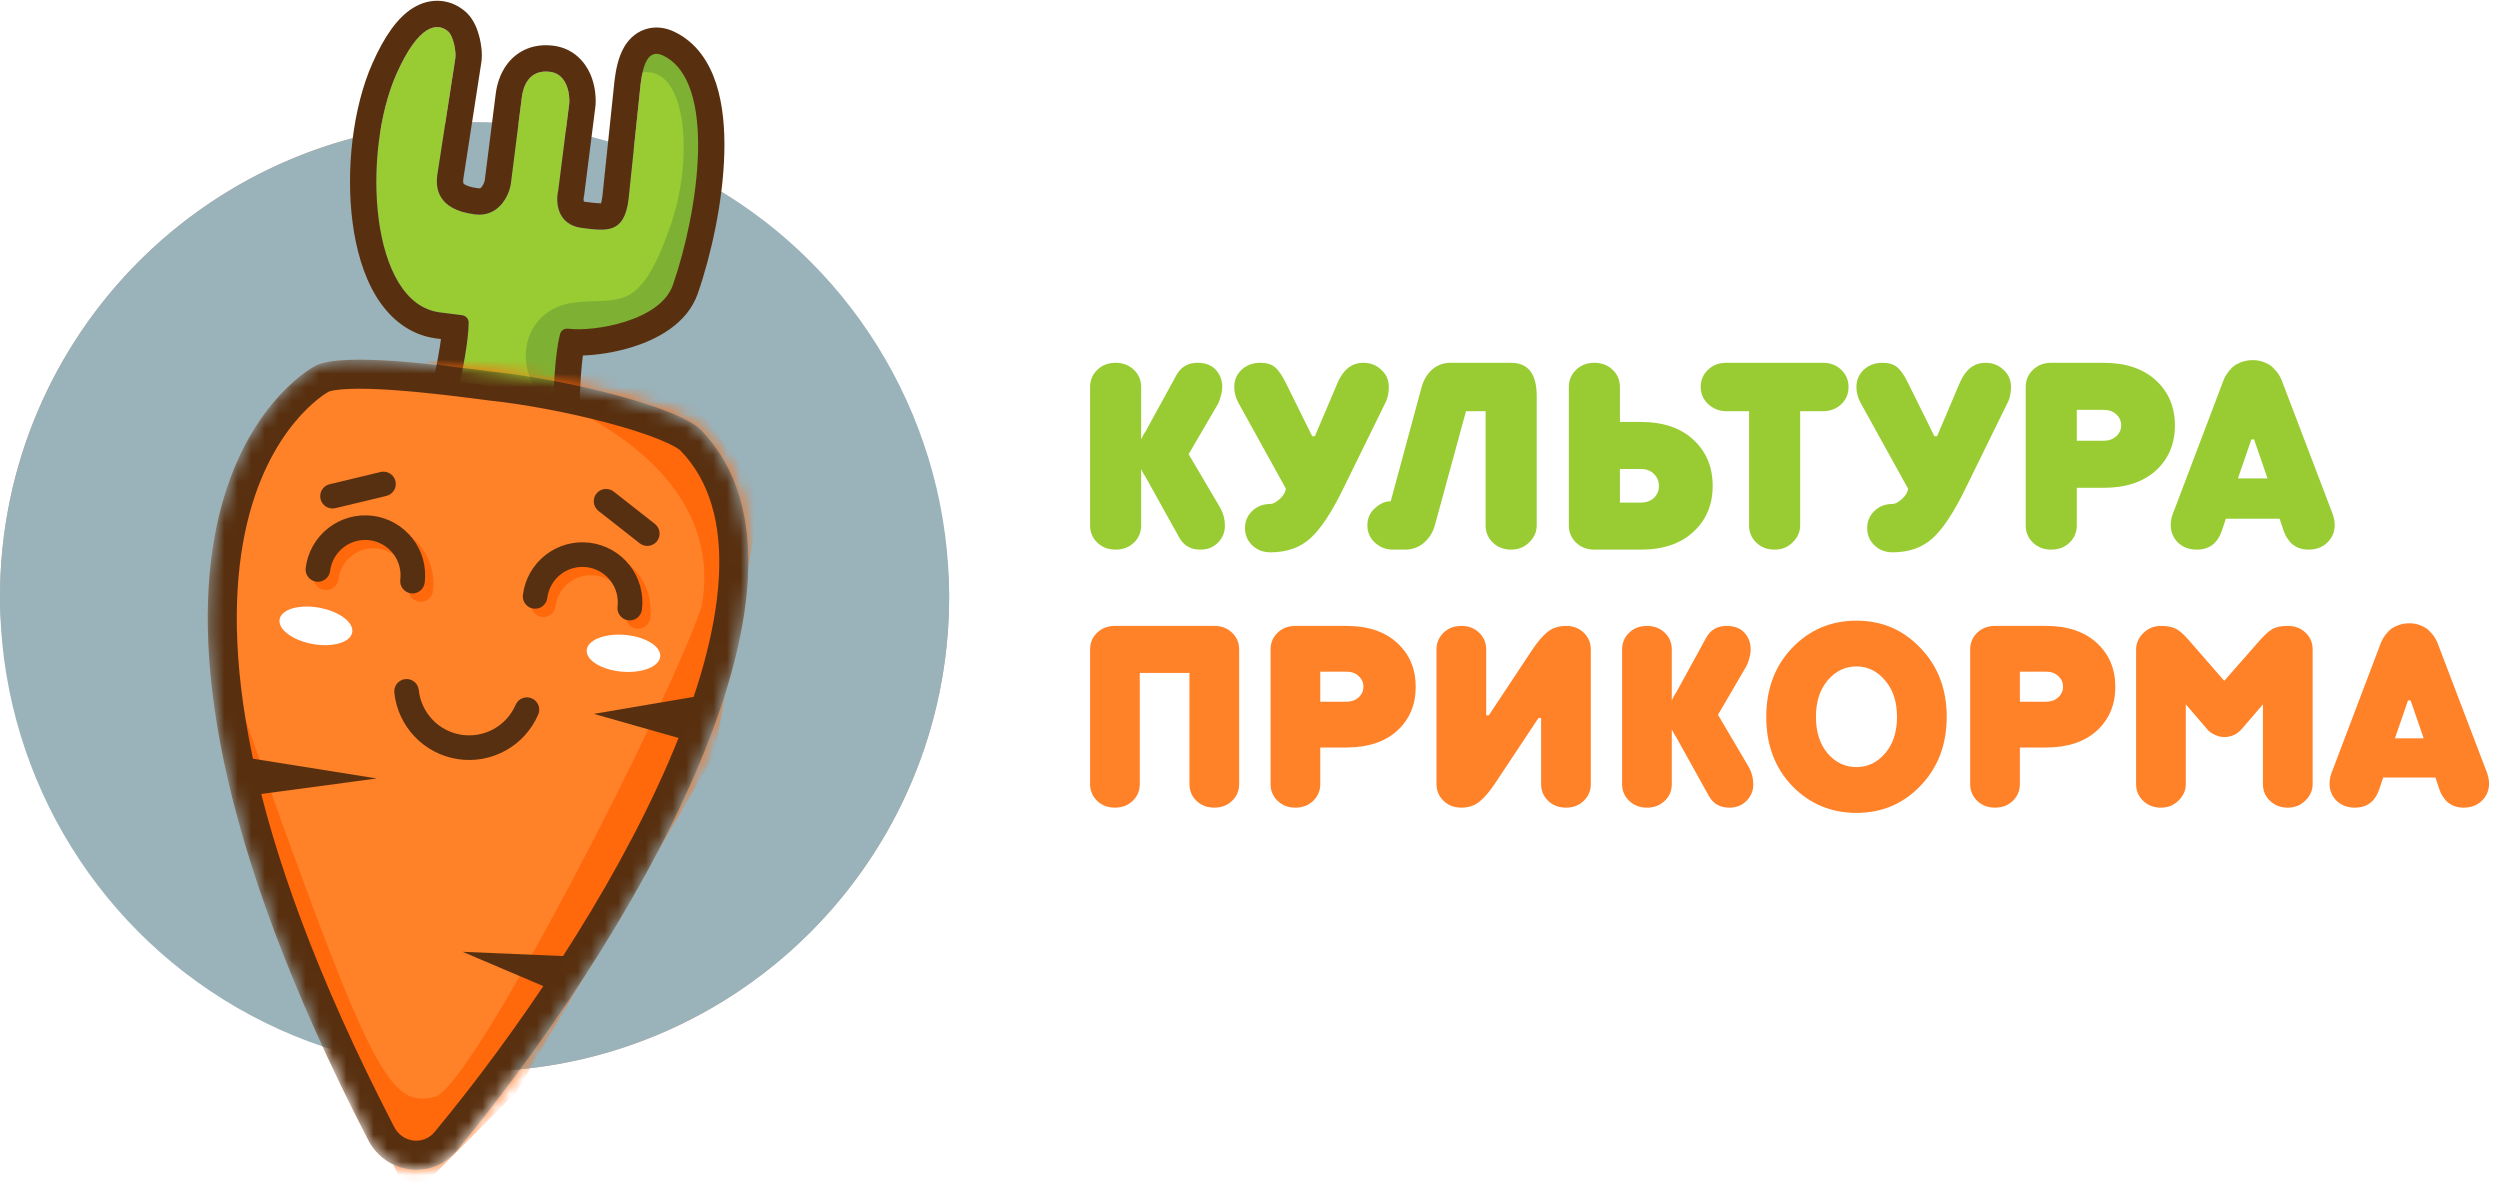 <?xml version="1.0" encoding="UTF-8"?> <svg xmlns="http://www.w3.org/2000/svg" width="184" height="87" viewBox="0 0 184 87" fill="none"><rect y="9" width="69.858" height="69.858" rx="34.929" fill="#BDAD9D"></rect><circle cx="34.929" cy="43.929" r="34.929" fill="#9AB2BA"></circle><path d="M33.516 4.265L32.182 12.9C32.077 13.729 32.102 15.418 34.947 15.778C36.706 16.001 37.443 14.409 37.591 13.586L38.407 7.151C38.506 6.366 38.931 5.089 40.484 5.286C41.726 5.443 41.945 6.89 41.9 7.594L41.084 14.028C40.893 14.847 40.976 16.543 42.839 16.779C44.702 17.015 45.943 17.172 46.259 14.684L47.153 6.151C47.317 4.858 47.669 3.555 48.786 4.08C52.836 5.987 51.388 15.617 49.527 20.968C48.587 23.669 43.627 24.418 41.899 24.199L41.838 24.191C41.559 24.156 41.289 24.312 41.218 24.585C40.822 26.105 40.746 29.006 40.746 29.006L33.852 28.132C33.852 28.132 34.485 25.309 34.493 23.74C34.495 23.455 34.272 23.232 33.99 23.196L32.373 22.991C27.198 22.335 26.609 11.232 29.184 5.439C30.827 1.742 32.203 1.646 32.979 2.312C33.36 2.639 33.579 3.766 33.516 4.265Z" fill="#99CC33"></path><path d="M49.334 16.651C51.169 11.417 50.497 4.271 46.851 5.435L46.934 3.494L49.458 2.837L51.535 5.704L52.282 13.934L50.787 21.879L47.038 24.495L41.912 25.147L41.425 28.991C41.044 29.43 40.925 30.88 39.503 28.747C37.726 26.081 38.973 22.66 42.277 22.265C45.581 21.87 47.041 23.194 49.334 16.651Z" fill="#7EB133"></path><path fill-rule="evenodd" clip-rule="evenodd" d="M34.221 26.226C34.362 25.389 34.49 24.439 34.494 23.739C34.495 23.455 34.273 23.232 33.99 23.196L32.373 22.991C27.198 22.335 26.61 11.232 29.184 5.439C30.827 1.742 32.203 1.645 32.979 2.311C33.36 2.639 33.58 3.766 33.516 4.265L32.182 12.9C32.077 13.729 32.103 15.418 34.947 15.778C36.707 16.001 37.443 14.409 37.591 13.585L38.407 7.151C38.507 6.365 38.931 5.089 40.484 5.286C41.726 5.443 41.946 6.89 41.9 7.594L41.085 14.028C40.893 14.847 40.976 16.542 42.84 16.778C44.703 17.015 45.944 17.172 46.259 14.684L47.153 6.15C47.317 4.858 47.67 3.555 48.786 4.08C52.836 5.987 51.389 15.617 49.527 20.968C48.588 23.669 43.628 24.418 41.899 24.198L41.838 24.191C41.559 24.155 41.29 24.312 41.219 24.584C41.042 25.264 40.929 26.219 40.858 27.067C40.77 28.118 40.746 29.006 40.746 29.006L33.852 28.132C33.852 28.132 34.047 27.265 34.221 26.226ZM31.962 27.708L31.963 27.703L31.968 27.683C31.972 27.665 31.978 27.636 31.986 27.599C32.002 27.524 32.026 27.414 32.054 27.276C32.111 27 32.187 26.616 32.262 26.188C32.335 25.775 32.402 25.351 32.454 24.954L32.13 24.913C30.077 24.652 28.619 23.349 27.674 21.791C26.743 20.258 26.209 18.34 25.952 16.395C25.442 12.523 25.958 7.929 27.414 4.652C28.276 2.715 29.227 1.316 30.382 0.595C31.009 0.204 31.729 -0.005 32.486 0.072C33.226 0.147 33.817 0.478 34.241 0.842C34.644 1.188 34.871 1.611 34.993 1.877C35.13 2.176 35.227 2.485 35.295 2.762C35.419 3.266 35.511 3.931 35.438 4.509L35.435 4.535L34.101 13.166C34.088 13.277 34.087 13.363 34.095 13.429C34.098 13.461 34.103 13.482 34.107 13.493C34.108 13.496 34.109 13.498 34.109 13.5C34.11 13.501 34.11 13.502 34.111 13.503C34.111 13.504 34.112 13.505 34.112 13.505C34.112 13.505 34.112 13.506 34.114 13.508C34.115 13.51 34.119 13.514 34.126 13.521C34.139 13.533 34.172 13.562 34.239 13.598C34.375 13.674 34.66 13.789 35.191 13.857C35.258 13.865 35.299 13.862 35.318 13.86C35.336 13.858 35.344 13.854 35.347 13.853C35.35 13.852 35.379 13.84 35.429 13.784C35.483 13.723 35.543 13.632 35.596 13.514C35.64 13.417 35.666 13.33 35.678 13.275L36.485 6.907C36.554 6.365 36.752 5.439 37.385 4.643C38.127 3.712 39.293 3.182 40.727 3.364C42.223 3.554 43.064 4.573 43.451 5.461C43.81 6.287 43.87 7.15 43.833 7.718L43.829 7.778L42.994 14.371L42.971 14.469C42.961 14.511 42.948 14.599 42.952 14.7C42.954 14.759 42.961 14.804 42.968 14.835C42.995 14.842 43.032 14.85 43.083 14.857C43.576 14.919 43.897 14.958 44.161 14.964C44.189 14.965 44.213 14.965 44.236 14.965C44.267 14.859 44.304 14.697 44.335 14.46L45.229 5.928L45.232 5.907C45.313 5.269 45.471 4.253 45.943 3.451C46.2 3.015 46.661 2.45 47.434 2.175C48.242 1.888 49.016 2.048 49.611 2.328C51.283 3.115 52.217 4.629 52.716 6.176C53.214 7.72 53.357 9.513 53.31 11.284C53.215 14.835 52.339 18.779 51.357 21.605C50.565 23.879 48.276 24.993 46.593 25.525C45.34 25.921 44 26.129 42.899 26.165C42.844 26.589 42.8 27.054 42.766 27.51C42.733 27.944 42.712 28.334 42.7 28.616C42.693 28.756 42.689 28.869 42.686 28.945C42.685 28.983 42.684 29.012 42.684 29.031L42.683 29.052L42.683 29.056L42.683 29.056L42.627 31.196L31.497 29.785L31.962 27.709L31.962 27.708ZM42.914 14.816C42.914 14.816 42.916 14.817 42.919 14.819C42.916 14.817 42.914 14.816 42.914 14.816Z" fill="#583010"></path><mask id="mask0_727_56" style="mask-type:alpha" maskUnits="userSpaceOnUse" x="15" y="26" width="41" height="61"><path d="M23.307 26.883C25.321 25.943 32.418 26.855 36.337 27.367C41.491 27.902 49.912 29.912 51.604 31.661C62.391 42.808 45.678 70.147 33.63 84.677C31.814 86.868 28.415 86.438 27.108 83.91C3.852 38.934 21.838 27.569 23.307 26.883Z" fill="#583010"></path></mask><g mask="url(#mask0_727_56)"><path d="M23.307 26.883C25.321 25.943 32.418 26.855 36.337 27.367C41.491 27.902 49.912 29.912 51.604 31.661C62.391 42.808 45.678 70.147 33.63 84.677C31.814 86.868 28.415 86.438 27.108 83.91C3.852 38.934 21.838 27.569 23.307 26.883Z" fill="#FF8128"></path><path d="M51.648 44.604C53.677 33.373 39.204 27.847 31.299 26.657C38.728 25.527 47.066 27.525 50.306 28.665L56.067 36.241L52.574 55.574L37.99 80.389L30.154 88.242C27.331 82.385 21.266 69.43 19.595 64.469C17.924 59.509 16.207 49.241 15.557 44.727C15.722 45.786 17.361 51.446 22.598 65.606C27.835 79.766 29.258 81.456 32.028 80.72C34.798 79.984 49.362 51.559 51.648 44.604Z" fill="#FF680B"></path><path d="M43.705 52.541L51.893 51.145L51.472 54.75L43.705 52.541Z" fill="#583010"></path><path d="M27.733 57.296L16.778 55.547L17.126 58.715L27.733 57.296Z" fill="#583010"></path><path d="M43.185 70.439L34.053 70.054L41.102 73.053L43.185 70.439Z" fill="#583010"></path><path fill-rule="evenodd" clip-rule="evenodd" d="M36.088 29.488L36.06 29.484C34.094 29.227 31.402 28.88 28.96 28.711C27.737 28.626 26.624 28.589 25.723 28.624C25.273 28.641 24.908 28.675 24.627 28.721C24.487 28.743 24.382 28.767 24.307 28.787C24.244 28.805 24.214 28.817 24.209 28.818C24.209 28.818 24.209 28.818 24.209 28.819C24.192 28.828 23.895 28.984 23.419 29.36C22.945 29.736 22.324 30.305 21.662 31.112C20.347 32.716 18.842 35.292 18.027 39.221C16.393 47.101 17.493 60.666 29.005 82.929C29.639 84.156 31.188 84.278 31.986 83.314C37.929 76.147 44.989 65.853 49.219 56.054C51.337 51.149 52.689 46.494 52.908 42.487C53.126 38.504 52.221 35.37 50.071 33.147C50.071 33.147 50.043 33.12 49.972 33.07C49.895 33.015 49.785 32.945 49.637 32.863C49.338 32.697 48.938 32.511 48.437 32.31C47.436 31.91 46.152 31.504 44.719 31.122C41.852 30.359 38.569 29.745 36.116 29.491L36.088 29.488ZM36.337 27.367C41.491 27.902 49.912 29.912 51.604 31.661C62.391 42.808 45.678 70.147 33.63 84.677C31.814 86.868 28.415 86.438 27.108 83.91C3.852 38.934 21.838 27.569 23.307 26.883C25.321 25.943 32.418 26.855 36.337 27.367Z" fill="#583010"></path></g><path fill-rule="evenodd" clip-rule="evenodd" d="M27.807 40.37C27.468 40.328 27.123 40.353 26.794 40.444C26.465 40.536 26.156 40.691 25.887 40.901C25.617 41.112 25.392 41.373 25.224 41.67C25.055 41.968 24.947 42.296 24.905 42.635C24.844 43.131 24.392 43.484 23.896 43.423C23.4 43.362 23.047 42.91 23.108 42.413C23.179 41.838 23.362 41.282 23.648 40.778C23.933 40.274 24.316 39.831 24.773 39.474C25.229 39.117 25.752 38.854 26.311 38.699C26.869 38.544 27.453 38.501 28.028 38.572C28.604 38.643 29.159 38.827 29.664 39.112C30.168 39.398 30.611 39.78 30.968 40.237C31.325 40.694 31.588 41.216 31.743 41.775C31.897 42.334 31.94 42.917 31.87 43.493C31.808 43.989 31.357 44.342 30.86 44.281C30.364 44.219 30.011 43.767 30.072 43.271C30.114 42.932 30.089 42.588 29.997 42.258C29.906 41.929 29.751 41.621 29.541 41.351C29.33 41.082 29.069 40.856 28.771 40.688C28.474 40.52 28.146 40.411 27.807 40.37Z" fill="#FF680B"></path><path fill-rule="evenodd" clip-rule="evenodd" d="M43.795 42.353C43.456 42.311 43.112 42.337 42.782 42.428C42.453 42.519 42.145 42.674 41.875 42.885C41.606 43.095 41.38 43.356 41.212 43.654C41.043 43.951 40.935 44.279 40.893 44.618C40.832 45.115 40.38 45.467 39.884 45.406C39.388 45.345 39.035 44.893 39.096 44.397C39.167 43.822 39.35 43.266 39.636 42.761C39.922 42.257 40.304 41.814 40.761 41.457C41.218 41.1 41.74 40.837 42.299 40.683C42.858 40.528 43.441 40.485 44.016 40.556C44.592 40.627 45.147 40.81 45.652 41.096C46.156 41.381 46.599 41.763 46.956 42.22C47.313 42.677 47.576 43.2 47.731 43.758C47.885 44.317 47.929 44.901 47.858 45.476C47.797 45.972 47.345 46.325 46.848 46.264C46.352 46.203 45.999 45.751 46.06 45.255C46.102 44.915 46.077 44.571 45.986 44.242C45.894 43.912 45.739 43.604 45.529 43.335C45.318 43.065 45.057 42.84 44.76 42.671C44.462 42.503 44.134 42.395 43.795 42.353Z" fill="#FF680B"></path><path fill-rule="evenodd" clip-rule="evenodd" d="M27.197 39.76C26.858 39.718 26.513 39.743 26.184 39.834C25.855 39.926 25.546 40.081 25.277 40.291C25.007 40.502 24.782 40.763 24.613 41.06C24.445 41.358 24.337 41.686 24.295 42.025C24.234 42.521 23.782 42.874 23.286 42.813C22.79 42.752 22.437 42.3 22.498 41.804C22.569 41.228 22.752 40.673 23.038 40.168C23.323 39.664 23.706 39.221 24.162 38.864C24.619 38.507 25.142 38.244 25.701 38.089C26.259 37.935 26.843 37.892 27.418 37.962C27.994 38.033 28.549 38.217 29.054 38.502C29.558 38.788 30.001 39.17 30.358 39.627C30.715 40.084 30.978 40.607 31.132 41.165C31.287 41.724 31.33 42.307 31.259 42.883C31.198 43.379 30.746 43.732 30.25 43.671C29.754 43.609 29.401 43.158 29.462 42.661C29.504 42.322 29.479 41.978 29.387 41.648C29.296 41.319 29.141 41.011 28.93 40.741C28.72 40.472 28.459 40.246 28.161 40.078C27.864 39.91 27.536 39.801 27.197 39.76Z" fill="#563010"></path><path fill-rule="evenodd" clip-rule="evenodd" d="M43.184 41.743C42.845 41.701 42.501 41.727 42.171 41.818C41.842 41.909 41.533 42.064 41.264 42.275C40.995 42.485 40.769 42.746 40.601 43.044C40.432 43.341 40.324 43.669 40.282 44.008C40.221 44.505 39.769 44.858 39.273 44.796C38.777 44.735 38.424 44.283 38.485 43.787C38.556 43.212 38.739 42.656 39.025 42.152C39.311 41.647 39.693 41.204 40.15 40.847C40.607 40.491 41.129 40.227 41.688 40.073C42.247 39.918 42.83 39.875 43.406 39.946C43.981 40.017 44.536 40.2 45.041 40.486C45.545 40.771 45.988 41.154 46.345 41.61C46.702 42.067 46.965 42.59 47.12 43.149C47.274 43.707 47.318 44.291 47.247 44.866C47.186 45.362 46.734 45.715 46.237 45.654C45.741 45.593 45.388 45.141 45.45 44.645C45.491 44.306 45.466 43.961 45.375 43.632C45.283 43.302 45.128 42.994 44.918 42.725C44.707 42.455 44.446 42.23 44.149 42.061C43.851 41.893 43.523 41.785 43.184 41.743Z" fill="#563010"></path><g filter="url(#filter0_d_727_56)"><path fill-rule="evenodd" clip-rule="evenodd" d="M28.427 34.729C28.543 35.216 28.244 35.704 27.757 35.821L24.005 36.721C23.519 36.837 23.03 36.538 22.913 36.051C22.797 35.565 23.096 35.076 23.583 34.96L27.335 34.06C27.821 33.944 28.31 34.243 28.427 34.729Z" fill="#563010"></path></g><g filter="url(#filter1_d_727_56)"><path fill-rule="evenodd" clip-rule="evenodd" d="M47.675 39.154C47.366 39.548 46.797 39.616 46.403 39.307L43.368 36.925C42.975 36.616 42.907 36.047 43.215 35.653C43.524 35.26 44.093 35.191 44.487 35.5L47.522 37.883C47.915 38.192 47.983 38.761 47.675 39.154Z" fill="#563010"></path></g><g filter="url(#filter2_d_727_56)"><path fill-rule="evenodd" clip-rule="evenodd" d="M33.29 53.402C34.104 53.526 34.937 53.377 35.658 52.977C36.378 52.577 36.946 51.949 37.272 51.192C37.469 50.733 38.002 50.521 38.461 50.719C38.921 50.916 39.133 51.449 38.935 51.908C38.451 53.033 37.607 53.966 36.536 54.56C35.466 55.154 34.228 55.377 33.017 55.193C31.807 55.009 30.691 54.428 29.846 53.543C29 52.657 28.471 51.516 28.343 50.298C28.291 49.801 28.652 49.356 29.149 49.303C29.646 49.251 30.092 49.612 30.144 50.109C30.23 50.928 30.586 51.696 31.155 52.292C31.724 52.888 32.475 53.279 33.29 53.402Z" fill="#563010"></path></g><ellipse cx="23.251" cy="46.063" rx="2.716" ry="1.358" transform="rotate(10.241 23.251 46.063)" fill="white"></ellipse><ellipse cx="45.888" cy="48.082" rx="2.716" ry="1.358" transform="rotate(4.964 45.888 48.082)" fill="white"></ellipse><path d="M91.201 47.798V57.71C91.201 58.198 91.027 58.608 90.681 58.942C90.335 59.276 89.898 59.443 89.372 59.443C88.846 59.443 88.41 59.276 88.063 58.942C87.717 58.608 87.544 58.198 87.544 57.71V49.53H83.887V57.71C83.887 58.198 83.713 58.608 83.367 58.942C83.021 59.276 82.584 59.443 82.058 59.443C81.532 59.443 81.096 59.276 80.749 58.942C80.403 58.608 80.23 58.198 80.23 57.71V47.798C80.23 47.31 80.403 46.9 80.749 46.566C81.096 46.233 81.532 46.066 82.058 46.066H89.372C89.898 46.066 90.335 46.233 90.681 46.566C91.027 46.9 91.201 47.31 91.201 47.798Z" fill="#FF8128"></path><path d="M97.171 51.648H99.076C99.448 51.648 99.75 51.545 99.981 51.34C100.225 51.121 100.347 50.858 100.347 50.55C100.347 50.23 100.231 49.967 100 49.761C99.769 49.543 99.468 49.434 99.096 49.434H97.171V51.648ZM102.83 47.317C103.741 48.151 104.196 49.229 104.196 50.55C104.196 51.872 103.741 52.95 102.83 53.784C101.919 54.605 100.674 55.016 99.096 55.016H97.171V57.71C97.171 58.198 96.998 58.608 96.651 58.942C96.305 59.276 95.868 59.443 95.343 59.443C94.816 59.443 94.38 59.276 94.034 58.942C93.687 58.608 93.514 58.198 93.514 57.71V47.798C93.514 47.31 93.687 46.9 94.034 46.566C94.38 46.233 94.816 46.066 95.343 46.066H99.096C100.674 46.066 101.919 46.483 102.83 47.317Z" fill="#FF8128"></path><path d="M117.083 47.798V57.71C117.083 58.198 116.909 58.608 116.563 58.942C116.217 59.276 115.78 59.443 115.254 59.443C114.728 59.443 114.292 59.276 113.945 58.942C113.599 58.608 113.426 58.198 113.426 57.71V52.841H113.233L110 57.71C109.602 58.301 109.223 58.737 108.864 59.019C108.505 59.301 108.069 59.443 107.555 59.443C107.029 59.443 106.593 59.276 106.247 58.942C105.9 58.608 105.727 58.198 105.727 57.71V47.798C105.727 47.31 105.9 46.9 106.247 46.566C106.593 46.233 107.029 46.066 107.555 46.066C108.081 46.066 108.518 46.233 108.864 46.566C109.211 46.9 109.384 47.31 109.384 47.798V52.648H109.576L112.791 47.798C113.188 47.208 113.567 46.772 113.926 46.489C114.285 46.207 114.728 46.066 115.254 46.066C115.78 46.066 116.217 46.233 116.563 46.566C116.909 46.9 117.083 47.31 117.083 47.798Z" fill="#FF8128"></path><path d="M123.044 47.798V57.71C123.044 58.198 122.871 58.608 122.524 58.942C122.178 59.276 121.742 59.443 121.216 59.443C120.689 59.443 120.253 59.276 119.907 58.942C119.56 58.608 119.387 58.198 119.387 57.71V47.798C119.387 47.31 119.56 46.9 119.907 46.566C120.253 46.233 120.689 46.066 121.216 46.066C121.742 46.066 122.178 46.233 122.524 46.566C122.871 46.9 123.044 47.31 123.044 47.798ZM126.443 52.61L128.714 56.459C128.933 56.857 129.042 57.281 129.042 57.73C129.042 58.204 128.875 58.608 128.541 58.942C128.22 59.276 127.797 59.443 127.271 59.443C126.591 59.443 126.09 59.154 125.77 58.577L123.364 54.246C122.979 53.669 122.786 53.123 122.786 52.61C122.786 52.379 122.831 52.129 122.921 51.859C123.024 51.59 123.12 51.372 123.21 51.205L123.364 50.974L125.577 46.932C125.898 46.355 126.398 46.066 127.078 46.066C127.643 46.066 128.079 46.233 128.387 46.566C128.695 46.9 128.849 47.31 128.849 47.798C128.849 48.003 128.817 48.209 128.753 48.414C128.702 48.619 128.65 48.78 128.599 48.895L128.522 49.049L126.443 52.61Z" fill="#FF8128"></path><path d="M138.735 55.458C139.326 54.778 139.621 53.88 139.621 52.764C139.621 51.648 139.326 50.749 138.735 50.069C138.158 49.389 137.459 49.049 136.637 49.049C135.803 49.049 135.098 49.389 134.52 50.069C133.943 50.749 133.654 51.648 133.654 52.764C133.654 53.88 133.943 54.778 134.52 55.458C135.098 56.126 135.803 56.459 136.637 56.459C137.459 56.459 138.158 56.126 138.735 55.458ZM141.353 47.702C142.636 49.036 143.278 50.724 143.278 52.764C143.278 54.804 142.636 56.491 141.353 57.826C140.083 59.16 138.511 59.828 136.637 59.828C134.764 59.828 133.186 59.167 131.903 57.845C130.632 56.511 129.997 54.817 129.997 52.764C129.997 50.711 130.632 49.017 131.903 47.683C133.186 46.348 134.764 45.681 136.637 45.681C138.511 45.681 140.083 46.355 141.353 47.702Z" fill="#FF8128"></path><path d="M148.662 51.648H150.568C150.94 51.648 151.241 51.545 151.472 51.34C151.716 51.121 151.838 50.858 151.838 50.55C151.838 50.23 151.723 49.967 151.492 49.761C151.261 49.543 150.959 49.434 150.587 49.434H148.662V51.648ZM154.321 47.317C155.232 48.151 155.688 49.229 155.688 50.55C155.688 51.872 155.232 52.95 154.321 53.784C153.41 54.605 152.165 55.016 150.587 55.016H148.662V57.71C148.662 58.198 148.489 58.608 148.143 58.942C147.796 59.276 147.36 59.443 146.834 59.443C146.308 59.443 145.872 59.276 145.525 58.942C145.179 58.608 145.005 58.198 145.005 57.71V47.798C145.005 47.31 145.179 46.9 145.525 46.566C145.872 46.233 146.308 46.066 146.834 46.066H150.587C152.165 46.066 153.41 46.483 154.321 47.317Z" fill="#FF8128"></path><path d="M163.705 54.246C163.474 54.246 163.249 54.194 163.031 54.092C162.813 53.989 162.652 53.887 162.55 53.784L162.415 53.63L160.875 51.84V57.71C160.875 58.172 160.696 58.577 160.336 58.923C159.99 59.269 159.56 59.443 159.047 59.443C158.521 59.443 158.084 59.276 157.738 58.942C157.392 58.608 157.218 58.198 157.218 57.71V47.798C157.218 47.349 157.392 46.951 157.738 46.605C158.097 46.245 158.534 46.066 159.047 46.066C159.534 46.066 159.913 46.143 160.182 46.297C160.452 46.451 160.747 46.714 161.068 47.086L163.705 50.108L166.361 47.086C166.694 46.714 166.989 46.451 167.246 46.297C167.516 46.143 167.894 46.066 168.382 46.066C168.908 46.066 169.344 46.233 169.69 46.566C170.037 46.9 170.21 47.31 170.21 47.798V57.71C170.21 58.172 170.03 58.577 169.671 58.923C169.325 59.269 168.895 59.443 168.382 59.443C167.856 59.443 167.419 59.276 167.073 58.942C166.726 58.608 166.553 58.198 166.553 57.71V51.84L165.013 53.63C164.667 54.041 164.231 54.246 163.705 54.246Z" fill="#FF8128"></path><path d="M179.539 58.095L179.25 57.229H175.401L175.112 58.095C174.804 58.993 174.207 59.443 173.322 59.443C172.783 59.443 172.334 59.276 171.975 58.942C171.628 58.596 171.455 58.172 171.455 57.672C171.455 57.531 171.474 57.364 171.513 57.171C171.564 56.979 171.616 56.825 171.667 56.709L171.744 56.517L175.247 47.278C175.298 47.15 175.362 47.028 175.439 46.913C175.516 46.784 175.632 46.637 175.786 46.47C175.953 46.29 176.171 46.149 176.44 46.047C176.71 45.931 177.005 45.873 177.326 45.873C177.646 45.873 177.935 45.931 178.192 46.047C178.461 46.149 178.673 46.29 178.827 46.47C178.994 46.637 179.115 46.784 179.192 46.913C179.269 47.041 179.334 47.163 179.385 47.278L182.907 56.517C183.1 56.966 183.196 57.351 183.196 57.672C183.196 58.172 183.016 58.596 182.657 58.942C182.311 59.276 181.861 59.443 181.31 59.443C181.027 59.443 180.771 59.391 180.54 59.289C180.322 59.186 180.142 59.058 180.001 58.904C179.873 58.737 179.77 58.589 179.693 58.461C179.629 58.333 179.577 58.211 179.539 58.095ZM178.384 54.342L177.422 51.551H177.229L176.267 54.342H178.384Z" fill="#FF8128"></path><path d="M83.989 28.483V38.672C83.989 39.174 83.811 39.596 83.455 39.939C83.099 40.282 82.65 40.453 82.109 40.453C81.569 40.453 81.12 40.282 80.764 39.939C80.408 39.596 80.23 39.174 80.23 38.672V28.483C80.23 27.982 80.408 27.56 80.764 27.217C81.12 26.874 81.569 26.702 82.109 26.702C82.65 26.702 83.099 26.874 83.455 27.217C83.811 27.56 83.989 27.982 83.989 28.483ZM87.483 33.429L89.818 37.386C90.042 37.795 90.154 38.231 90.154 38.692C90.154 39.18 89.983 39.596 89.64 39.939C89.31 40.282 88.875 40.453 88.334 40.453C87.635 40.453 87.121 40.156 86.791 39.563L84.318 35.111C83.922 34.517 83.724 33.957 83.724 33.429C83.724 33.192 83.77 32.935 83.863 32.658C83.968 32.381 84.067 32.156 84.159 31.985L84.318 31.747L86.593 27.593C86.923 26.999 87.437 26.702 88.136 26.702C88.717 26.702 89.165 26.874 89.482 27.217C89.798 27.56 89.957 27.982 89.957 28.483C89.957 28.694 89.924 28.905 89.858 29.116C89.805 29.327 89.752 29.492 89.699 29.611L89.62 29.769L87.483 33.429Z" fill="#99CC33"></path><path d="M102.217 28.483C102.217 28.694 102.197 28.892 102.157 29.076C102.118 29.261 102.078 29.4 102.038 29.492L101.979 29.611L98.893 35.903C98.022 37.696 97.204 38.936 96.439 39.622C95.674 40.308 94.698 40.651 93.511 40.651C92.97 40.651 92.522 40.48 92.165 40.137C91.809 39.794 91.631 39.371 91.631 38.87C91.631 38.369 91.809 37.947 92.165 37.604C92.522 37.261 92.97 37.09 93.511 37.09C93.682 37.09 93.907 36.971 94.184 36.733C94.461 36.483 94.612 36.226 94.639 35.962L91.137 29.631C90.939 29.261 90.84 28.879 90.84 28.483C90.84 27.982 91.018 27.56 91.374 27.217C91.743 26.874 92.205 26.702 92.759 26.702C93.221 26.702 93.577 26.808 93.828 27.019C94.091 27.23 94.362 27.619 94.639 28.186L96.578 32.104H96.776L98.457 28.147C98.879 27.184 99.506 26.702 100.337 26.702C100.865 26.702 101.306 26.874 101.663 27.217C102.032 27.546 102.217 27.968 102.217 28.483Z" fill="#99CC33"></path><path d="M106.77 26.702H111.222C112.475 26.702 113.102 27.52 113.102 29.156V38.672C113.102 39.147 112.917 39.563 112.548 39.919C112.192 40.275 111.75 40.453 111.222 40.453C110.681 40.453 110.233 40.282 109.877 39.939C109.52 39.596 109.342 39.174 109.342 38.672V30.264H107.898L105.603 38.672C105.458 39.187 105.187 39.616 104.792 39.959C104.396 40.288 103.934 40.453 103.407 40.453H102.516C102.015 40.453 101.573 40.282 101.191 39.939C100.821 39.583 100.637 39.16 100.637 38.672C100.637 38.158 100.821 37.736 101.191 37.406C101.56 37.063 101.949 36.892 102.358 36.892L104.633 28.483C104.779 27.955 105.036 27.527 105.405 27.197C105.788 26.867 106.243 26.702 106.77 26.702Z" fill="#99CC33"></path><path d="M120.75 34.517H119.227V36.991H120.75C121.159 36.991 121.482 36.879 121.72 36.654C121.97 36.417 122.096 36.12 122.096 35.764C122.096 35.408 121.97 35.111 121.72 34.874C121.482 34.636 121.159 34.517 120.75 34.517ZM126.053 35.764C126.053 37.149 125.578 38.277 124.628 39.147C123.692 40.018 122.399 40.453 120.75 40.453H117.347C116.806 40.453 116.358 40.282 116.002 39.939C115.645 39.596 115.467 39.174 115.467 38.672V28.483C115.467 27.982 115.645 27.56 116.002 27.217C116.358 26.874 116.806 26.702 117.347 26.702C117.888 26.702 118.336 26.874 118.692 27.217C119.049 27.56 119.227 27.982 119.227 28.483V31.055H120.75C122.399 31.055 123.692 31.49 124.628 32.361C125.578 33.231 126.053 34.366 126.053 35.764Z" fill="#99CC33"></path><path d="M128.732 38.672V30.264H127.05C126.549 30.264 126.107 30.092 125.725 29.749C125.355 29.393 125.171 28.971 125.171 28.483C125.171 27.982 125.349 27.56 125.705 27.217C126.061 26.874 126.51 26.702 127.05 26.702H134.173C134.714 26.702 135.162 26.874 135.519 27.217C135.875 27.56 136.053 27.982 136.053 28.483C136.053 28.984 135.875 29.406 135.519 29.749C135.162 30.092 134.714 30.264 134.173 30.264H132.491V38.672C132.491 39.147 132.307 39.563 131.937 39.919C131.581 40.275 131.139 40.453 130.612 40.453C130.071 40.453 129.623 40.282 129.266 39.939C128.91 39.596 128.732 39.174 128.732 38.672Z" fill="#99CC33"></path><path d="M148.01 28.483C148.01 28.694 147.99 28.892 147.951 29.076C147.911 29.261 147.871 29.4 147.832 29.492L147.772 29.611L144.686 35.903C143.815 37.696 142.998 38.936 142.233 39.622C141.467 40.308 140.491 40.651 139.304 40.651C138.763 40.651 138.315 40.48 137.959 40.137C137.603 39.794 137.425 39.371 137.425 38.87C137.425 38.369 137.603 37.947 137.959 37.604C138.315 37.261 138.763 37.09 139.304 37.09C139.476 37.09 139.7 36.971 139.977 36.733C140.254 36.483 140.406 36.226 140.432 35.962L136.93 29.631C136.732 29.261 136.633 28.879 136.633 28.483C136.633 27.982 136.811 27.56 137.167 27.217C137.537 26.874 137.998 26.702 138.552 26.702C139.014 26.702 139.37 26.808 139.621 27.019C139.885 27.23 140.155 27.619 140.432 28.186L142.371 32.104H142.569L144.251 28.147C144.673 27.184 145.299 26.702 146.13 26.702C146.658 26.702 147.1 26.874 147.456 27.217C147.825 27.546 148.01 27.968 148.01 28.483Z" fill="#99CC33"></path><path d="M152.852 32.44H154.811C155.193 32.44 155.503 32.334 155.741 32.123C155.991 31.899 156.117 31.629 156.117 31.312C156.117 30.983 155.998 30.712 155.76 30.501C155.523 30.277 155.213 30.165 154.83 30.165H152.852V32.44ZM158.669 27.988C159.605 28.846 160.074 29.954 160.074 31.312C160.074 32.671 159.605 33.779 158.669 34.636C157.732 35.48 156.453 35.903 154.83 35.903H152.852V38.672C152.852 39.174 152.674 39.596 152.318 39.939C151.962 40.282 151.513 40.453 150.972 40.453C150.431 40.453 149.983 40.282 149.627 39.939C149.271 39.596 149.093 39.174 149.093 38.672V28.483C149.093 27.982 149.271 27.56 149.627 27.217C149.983 26.874 150.431 26.702 150.972 26.702H154.83C156.453 26.702 157.732 27.131 158.669 27.988Z" fill="#99CC33"></path><path d="M168.077 39.068L167.78 38.178H163.823L163.526 39.068C163.209 39.992 162.596 40.453 161.686 40.453C161.132 40.453 160.67 40.282 160.301 39.939C159.945 39.583 159.767 39.147 159.767 38.633C159.767 38.488 159.787 38.316 159.826 38.118C159.879 37.921 159.932 37.762 159.984 37.644L160.064 37.446L163.665 27.949C163.717 27.817 163.783 27.692 163.862 27.573C163.942 27.441 164.06 27.289 164.219 27.118C164.39 26.933 164.614 26.788 164.891 26.683C165.168 26.564 165.472 26.504 165.801 26.504C166.131 26.504 166.428 26.564 166.692 26.683C166.969 26.788 167.186 26.933 167.345 27.118C167.516 27.289 167.641 27.441 167.721 27.573C167.8 27.705 167.866 27.83 167.918 27.949L171.539 37.446C171.737 37.907 171.836 38.303 171.836 38.633C171.836 39.147 171.651 39.583 171.282 39.939C170.926 40.282 170.464 40.453 169.897 40.453C169.607 40.453 169.343 40.4 169.106 40.295C168.881 40.189 168.697 40.057 168.552 39.899C168.42 39.728 168.314 39.576 168.235 39.444C168.169 39.312 168.116 39.187 168.077 39.068ZM166.89 35.21L165.9 32.341H165.702L164.713 35.21H166.89Z" fill="#99CC33"></path><defs><filter id="filter0_d_727_56" x="22.888" y="34.035" width="6.243" height="3.39" filterUnits="userSpaceOnUse" color-interpolation-filters="sRGB"><feFlood flood-opacity="0" result="BackgroundImageFix"></feFlood><feColorMatrix in="SourceAlpha" type="matrix" values="0 0 0 0 0 0 0 0 0 0 0 0 0 0 0 0 0 0 127 0" result="hardAlpha"></feColorMatrix><feOffset dx="0.679" dy="0.679"></feOffset><feComposite in2="hardAlpha" operator="out"></feComposite><feColorMatrix type="matrix" values="0 0 0 0 1 0 0 0 0 0.408 0 0 0 0 0.043 0 0 0 1 0"></feColorMatrix><feBlend mode="normal" in2="BackgroundImageFix" result="effect1_dropShadow_727_56"></feBlend><feBlend mode="normal" in="SourceGraphic" in2="effect1_dropShadow_727_56" result="shape"></feBlend></filter><filter id="filter1_d_727_56" x="43.022" y="35.307" width="5.525" height="4.873" filterUnits="userSpaceOnUse" color-interpolation-filters="sRGB"><feFlood flood-opacity="0" result="BackgroundImageFix"></feFlood><feColorMatrix in="SourceAlpha" type="matrix" values="0 0 0 0 0 0 0 0 0 0 0 0 0 0 0 0 0 0 127 0" result="hardAlpha"></feColorMatrix><feOffset dx="0.679" dy="0.679"></feOffset><feComposite in2="hardAlpha" operator="out"></feComposite><feColorMatrix type="matrix" values="0 0 0 0 1 0 0 0 0 0.408 0 0 0 0 0.043 0 0 0 1 0"></feColorMatrix><feBlend mode="normal" in2="BackgroundImageFix" result="effect1_dropShadow_727_56"></feBlend><feBlend mode="normal" in="SourceGraphic" in2="effect1_dropShadow_727_56" result="shape"></feBlend></filter><filter id="filter2_d_727_56" x="28.338" y="49.298" width="11.35" height="6.636" filterUnits="userSpaceOnUse" color-interpolation-filters="sRGB"><feFlood flood-opacity="0" result="BackgroundImageFix"></feFlood><feColorMatrix in="SourceAlpha" type="matrix" values="0 0 0 0 0 0 0 0 0 0 0 0 0 0 0 0 0 0 127 0" result="hardAlpha"></feColorMatrix><feOffset dx="0.679" dy="0.679"></feOffset><feComposite in2="hardAlpha" operator="out"></feComposite><feColorMatrix type="matrix" values="0 0 0 0 1 0 0 0 0 0.408 0 0 0 0 0.043 0 0 0 1 0"></feColorMatrix><feBlend mode="normal" in2="BackgroundImageFix" result="effect1_dropShadow_727_56"></feBlend><feBlend mode="normal" in="SourceGraphic" in2="effect1_dropShadow_727_56" result="shape"></feBlend></filter></defs></svg> 
